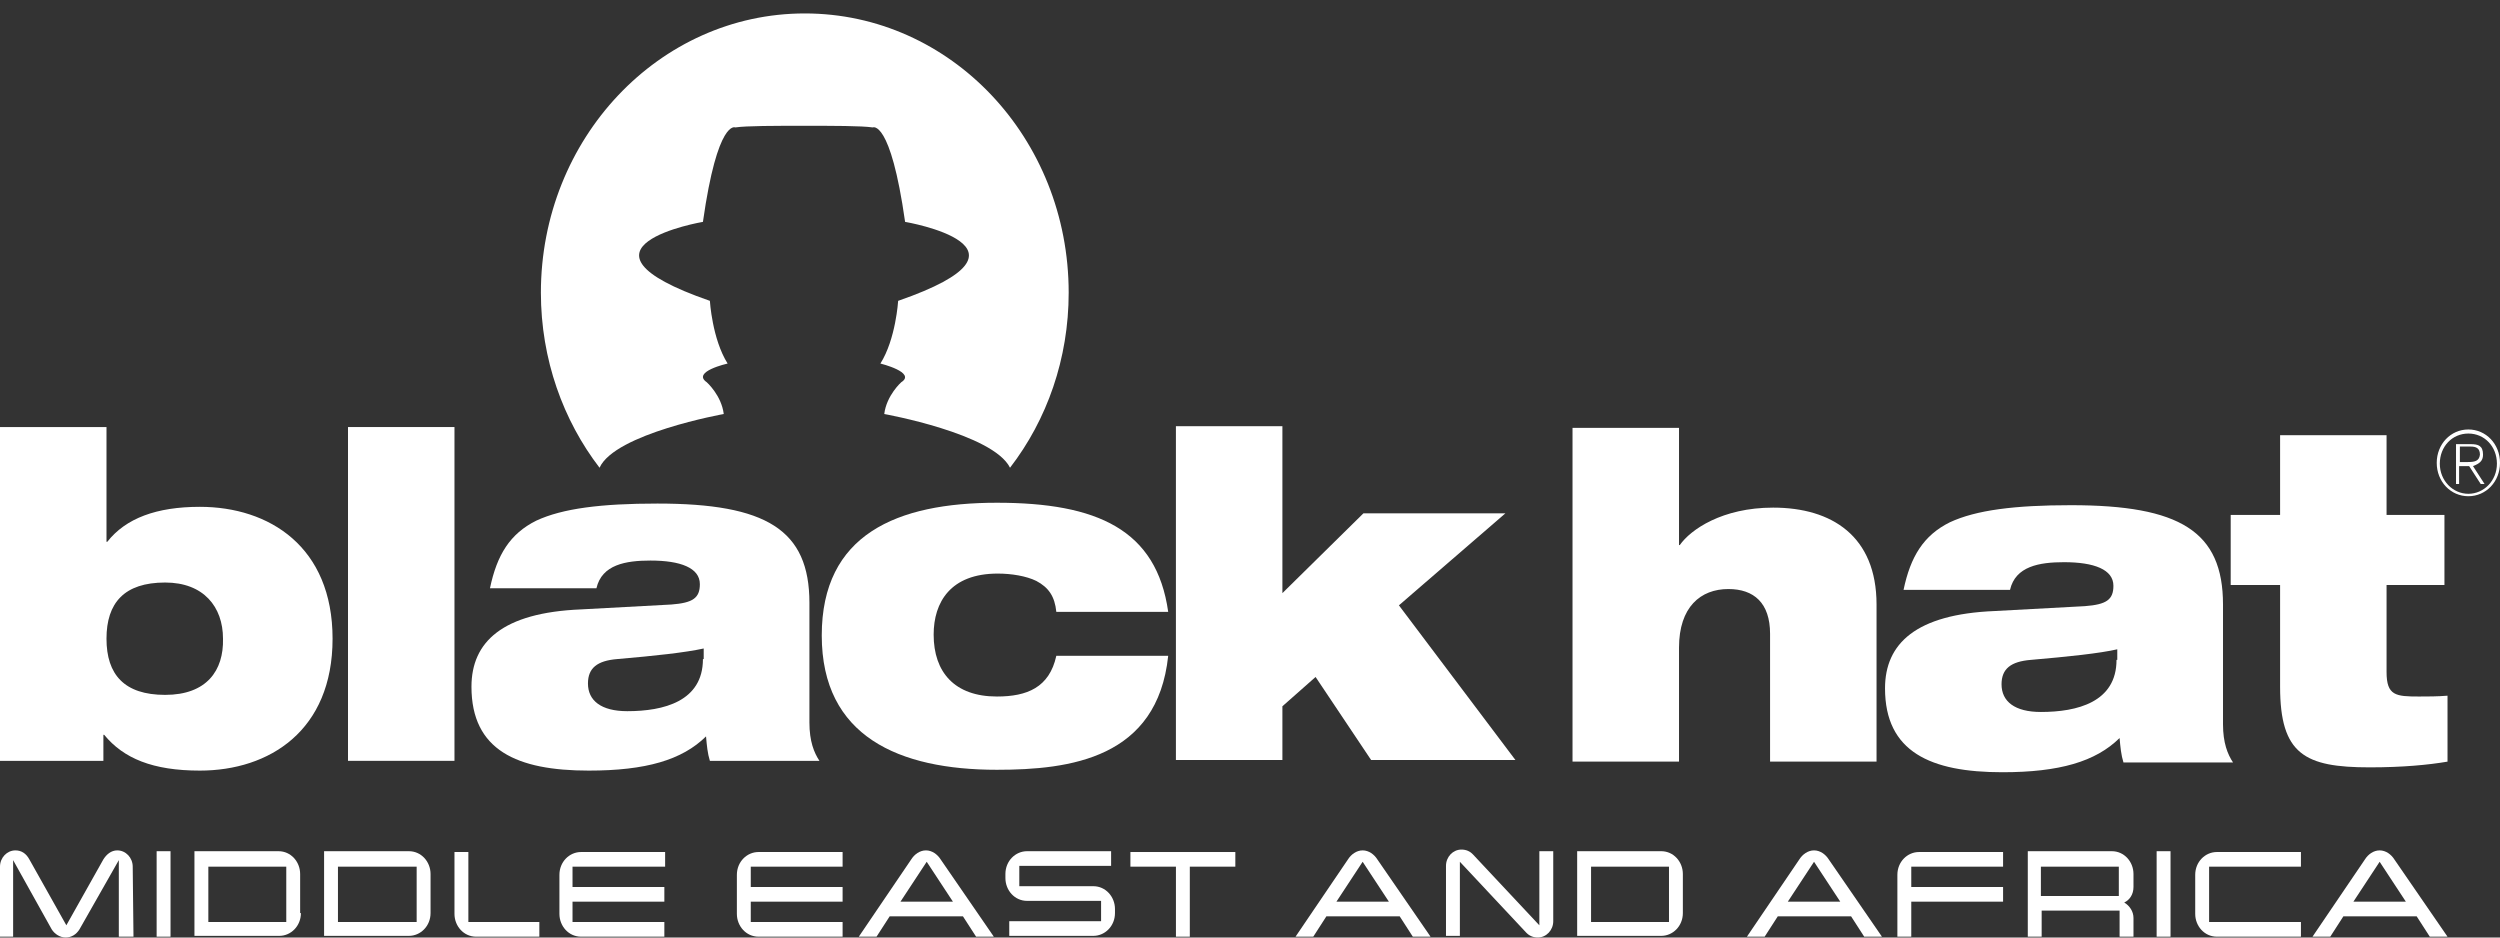 <svg width="104" height="39" viewBox="0 0 104 39" fill="none" xmlns="http://www.w3.org/2000/svg">
<rect x="0" y="0" width="104" height="39" fill="#333333" stroke="none"/>
<path d="M73.635 26.367V31.684H78.064V25.148C78.064 22.303 76.203 21.117 73.763 21.117C71.644 21.117 70.328 22.032 69.879 22.675H69.847V17.798H65.417V31.684H69.847V26.943C69.847 25.249 70.746 24.504 71.901 24.504C72.96 24.504 73.635 25.08 73.635 26.367Z" fill="white"/>
<path d="M92.477 25.148C92.477 22.1 90.679 21.016 86.153 21.016C83.81 21.016 82.205 21.219 81.114 21.727C80.022 22.269 79.477 23.15 79.188 24.538H83.617C83.842 23.556 84.837 23.387 85.864 23.387C87.116 23.387 87.918 23.692 87.918 24.369C87.918 24.945 87.63 25.148 86.731 25.216L82.975 25.419C79.701 25.554 78.417 26.773 78.417 28.636C78.417 31.278 80.311 32.125 83.296 32.125C85.672 32.125 87.18 31.684 88.175 30.702C88.207 31.075 88.24 31.413 88.336 31.718H92.894C92.669 31.38 92.477 30.905 92.477 30.127V25.148ZM88.047 27.451C88.047 29.212 86.41 29.618 84.901 29.618C83.81 29.618 83.264 29.178 83.264 28.467C83.264 27.823 83.649 27.519 84.484 27.451C86.057 27.315 87.341 27.18 88.079 27.011V27.451H88.047Z" fill="white"/>
<path d="M8.314 21.084C6.516 21.084 5.232 21.558 4.462 22.54H4.43V17.765H0V31.651H4.301V30.567H4.333C5.136 31.549 6.356 32.057 8.314 32.057C11.203 32.057 13.835 30.397 13.835 26.57C13.835 22.743 11.203 21.084 8.314 21.084ZM6.869 28.907C5.168 28.907 4.43 28.061 4.43 26.57C4.43 25.08 5.168 24.233 6.869 24.233C8.474 24.233 9.277 25.249 9.277 26.57C9.309 27.891 8.602 28.907 6.869 28.907Z" fill="white"/>
<path d="M18.906 17.765H14.477V31.651H18.906V17.765Z" fill="white"/>
<path d="M33.672 25.08C33.672 22.032 31.874 20.948 27.348 20.948C25.005 20.948 23.4 21.151 22.309 21.659C21.218 22.201 20.672 23.082 20.383 24.471H24.812C25.037 23.488 26.032 23.319 27.059 23.319C28.311 23.319 29.114 23.624 29.114 24.301C29.114 24.877 28.825 25.08 27.926 25.148L24.171 25.351C20.896 25.486 19.613 26.706 19.613 28.569C19.613 31.21 21.506 32.057 24.491 32.057C26.867 32.057 28.375 31.617 29.371 30.634C29.403 31.007 29.435 31.346 29.531 31.651H34.089C33.864 31.312 33.672 30.838 33.672 30.059V25.08ZM29.242 27.417C29.242 29.178 27.605 29.585 26.096 29.585C25.005 29.585 24.459 29.144 24.459 28.433C24.459 27.79 24.845 27.485 25.679 27.417C27.252 27.282 28.504 27.146 29.274 26.977V27.417H29.242Z" fill="white"/>
<path d="M43.943 27.282C43.654 28.602 42.724 28.975 41.472 28.975C39.706 28.975 38.84 27.959 38.84 26.401C38.84 25.046 39.546 23.861 41.504 23.861C42.081 23.861 42.691 23.962 43.109 24.166C43.622 24.437 43.879 24.809 43.943 25.453H48.597C48.116 22.032 45.644 20.914 41.472 20.914C37.299 20.914 34.185 22.235 34.185 26.435C34.185 30.634 37.395 32.023 41.472 32.023C44.521 32.023 48.148 31.549 48.597 27.282H43.943Z" fill="white"/>
<path d="M58.195 25.182L62.624 21.355H56.718L53.348 24.674V17.731H48.918V31.617H53.348V29.381L54.728 28.162L57.039 31.617H63.042L58.195 25.182Z" fill="white"/>
<path d="M30.108 17.223C30.012 16.444 29.402 15.902 29.402 15.902C28.76 15.461 30.269 15.123 30.269 15.123C29.627 14.107 29.531 12.515 29.531 12.515C23.079 10.28 29.242 9.23 29.242 9.23C29.852 4.928 30.59 5.301 30.59 5.301C31.039 5.233 32.259 5.233 33.447 5.233C34.634 5.233 35.854 5.233 36.304 5.301C36.304 5.301 37.042 4.928 37.652 9.23C37.652 9.23 43.815 10.28 37.363 12.515C37.363 12.515 37.267 14.107 36.625 15.123C36.625 15.123 38.133 15.495 37.491 15.902C37.491 15.902 36.881 16.444 36.785 17.223C36.785 17.223 41.311 18.035 42.017 19.458C43.558 17.46 44.457 14.919 44.457 12.176C44.457 5.741 39.545 0.559 33.479 0.559C27.412 0.559 22.501 5.775 22.501 12.176C22.501 14.953 23.432 17.494 24.941 19.458C25.583 18.035 30.108 17.223 30.108 17.223Z" fill="white"/>
<path d="M103.294 18.916C103.294 18.544 103.101 18.476 102.78 18.476H102.17V20.135H102.299V19.39H102.716L103.198 20.135H103.358L102.877 19.39C103.133 19.289 103.294 19.187 103.294 18.916ZM102.652 19.221H102.331V18.577H102.78C103.005 18.577 103.165 18.645 103.165 18.916C103.133 19.187 102.941 19.221 102.652 19.221Z" fill="white"/>
<path d="M102.684 17.866C101.946 17.866 101.368 18.476 101.368 19.255C101.368 20.034 101.946 20.643 102.684 20.643C103.422 20.643 104 20.034 104 19.255C104 18.476 103.422 17.866 102.684 17.866ZM102.684 20.542C102.042 20.542 101.496 20 101.496 19.289C101.496 18.577 102.01 18.035 102.684 18.035C103.358 18.035 103.872 18.577 103.872 19.289C103.872 20 103.326 20.542 102.684 20.542Z" fill="white"/>
<path d="M99.281 27.959V24.335H101.689V21.422H99.281V18.103H94.852V21.422H92.797V24.335H94.852V28.569C94.852 31.38 95.879 31.922 98.575 31.922C99.956 31.922 101.015 31.82 101.817 31.684V28.941C101.4 28.975 100.983 28.975 100.63 28.975C99.667 28.975 99.281 28.941 99.281 27.959Z" fill="white"/>
<path d="M5.553 38.966H4.943V35.782L3.306 38.661C3.178 38.864 2.985 39 2.728 39C2.504 39 2.279 38.864 2.151 38.661L0.546 35.782V38.966H0V36.053C0 35.681 0.289 35.376 0.642 35.376C0.899 35.376 1.091 35.512 1.22 35.749L2.76 38.492L4.301 35.749C4.43 35.545 4.622 35.376 4.879 35.376C5.232 35.376 5.521 35.681 5.521 36.053L5.553 38.966Z" fill="white"/>
<path d="M7.094 38.966H6.516V35.41H7.094V38.966Z" fill="white"/>
<path d="M12.518 37.984C12.518 38.526 12.101 38.932 11.62 38.932H8.089V35.41H11.588C12.101 35.41 12.486 35.85 12.486 36.358V37.984H12.518ZM11.909 38.356V36.053H8.667V38.356H11.909Z" fill="white"/>
<path d="M17.911 37.984C17.911 38.526 17.494 38.932 17.012 38.932H13.482V35.41H17.012C17.526 35.41 17.911 35.85 17.911 36.358V37.984ZM17.333 38.356V36.053H14.059V38.356H17.333Z" fill="white"/>
<path d="M22.437 38.966H19.805C19.291 38.966 18.906 38.526 18.906 38.018V35.444H19.484V38.356H22.437V38.966Z" fill="white"/>
<path d="M27.669 38.966H24.17C23.657 38.966 23.272 38.526 23.272 38.018V36.392C23.272 35.85 23.689 35.444 24.17 35.444H27.669V36.053H23.817V36.9H27.637V37.51H23.817V38.356H27.637V38.966H27.669Z" fill="white"/>
<path d="M35.084 38.966H31.553C31.04 38.966 30.654 38.526 30.654 38.018V36.392C30.654 35.85 31.072 35.444 31.553 35.444H35.052V36.053H31.232V36.9H35.052V37.51H31.232V38.356H35.052V38.966H35.084Z" fill="white"/>
<path d="M41.343 38.966H40.605L40.059 38.12H37.01L36.464 38.966H35.726L37.909 35.749C38.037 35.545 38.262 35.376 38.519 35.376C38.776 35.376 39 35.545 39.129 35.749L41.343 38.966ZM39.642 37.51L38.551 35.85L37.459 37.51H39.642Z" fill="white"/>
<path d="M46.383 37.984C46.383 38.526 45.965 38.932 45.484 38.932H41.985V38.323H45.805V37.476H42.724C42.21 37.476 41.825 37.036 41.825 36.528V36.358C41.825 35.816 42.242 35.41 42.724 35.41H46.222V36.02H42.403V36.866H45.484C45.998 36.866 46.383 37.307 46.383 37.815V37.984Z" fill="white"/>
<path d="M51.39 36.053H49.496V38.966H48.919V36.053H47.025V35.444H51.39V36.053Z" fill="white"/>
<path d="M59.511 38.966H58.773L58.227 38.119H55.178L54.632 38.966H53.894L56.077 35.749C56.205 35.545 56.43 35.376 56.686 35.376C56.943 35.376 57.168 35.545 57.296 35.749L59.511 38.966ZM57.778 37.51L56.686 35.85L55.595 37.51H57.778Z" fill="white"/>
<path d="M64.615 35.41V38.323C64.615 38.695 64.326 39 63.973 39C63.78 39 63.62 38.932 63.491 38.797L60.731 35.85V38.932H60.153V36.02C60.153 35.647 60.442 35.342 60.795 35.342C60.988 35.342 61.148 35.41 61.276 35.545L64.037 38.492V35.41H64.615Z" fill="white"/>
<path d="M70.007 37.984C70.007 38.526 69.59 38.932 69.109 38.932H65.61V35.41H69.109C69.622 35.41 70.007 35.85 70.007 36.358V37.984ZM69.43 38.356V36.053H66.188V38.356H69.43Z" fill="white"/>
<path d="M78.289 38.966H77.551L77.005 38.119H73.956L73.41 38.966H72.672L74.854 35.749C74.983 35.545 75.207 35.376 75.464 35.376C75.721 35.376 75.946 35.545 76.074 35.749L78.289 38.966ZM76.555 37.51L75.464 35.85L74.373 37.51H76.555Z" fill="white"/>
<path d="M83.328 37.51H79.509V38.966H78.931V36.392C78.931 35.85 79.348 35.444 79.83 35.444H83.328V36.053H79.509V36.9H83.328V37.51Z" fill="white"/>
<path d="M88.753 38.966H88.175V37.882H84.933V38.966H84.356V35.41H87.854C88.368 35.41 88.753 35.85 88.753 36.358V36.9C88.753 37.205 88.593 37.442 88.368 37.544C88.593 37.679 88.753 37.916 88.753 38.187V38.966ZM88.143 37.273V36.053H84.901V37.273H88.143Z" fill="white"/>
<path d="M90.294 38.966H89.716V35.41H90.294V38.966Z" fill="white"/>
<path d="M95.719 38.966H92.22C91.706 38.966 91.321 38.526 91.321 38.018V36.392C91.321 35.85 91.738 35.444 92.22 35.444H95.719V36.053H91.899V38.356H95.719V38.966Z" fill="white"/>
<path d="M101.817 38.966H101.079L100.534 38.12H97.484L96.939 38.966H96.2L98.383 35.749C98.511 35.545 98.736 35.376 98.993 35.376C99.25 35.376 99.474 35.545 99.603 35.749L101.817 38.966ZM100.084 37.51L98.993 35.85L97.901 37.51H100.084Z" fill="white"/>
</svg>
